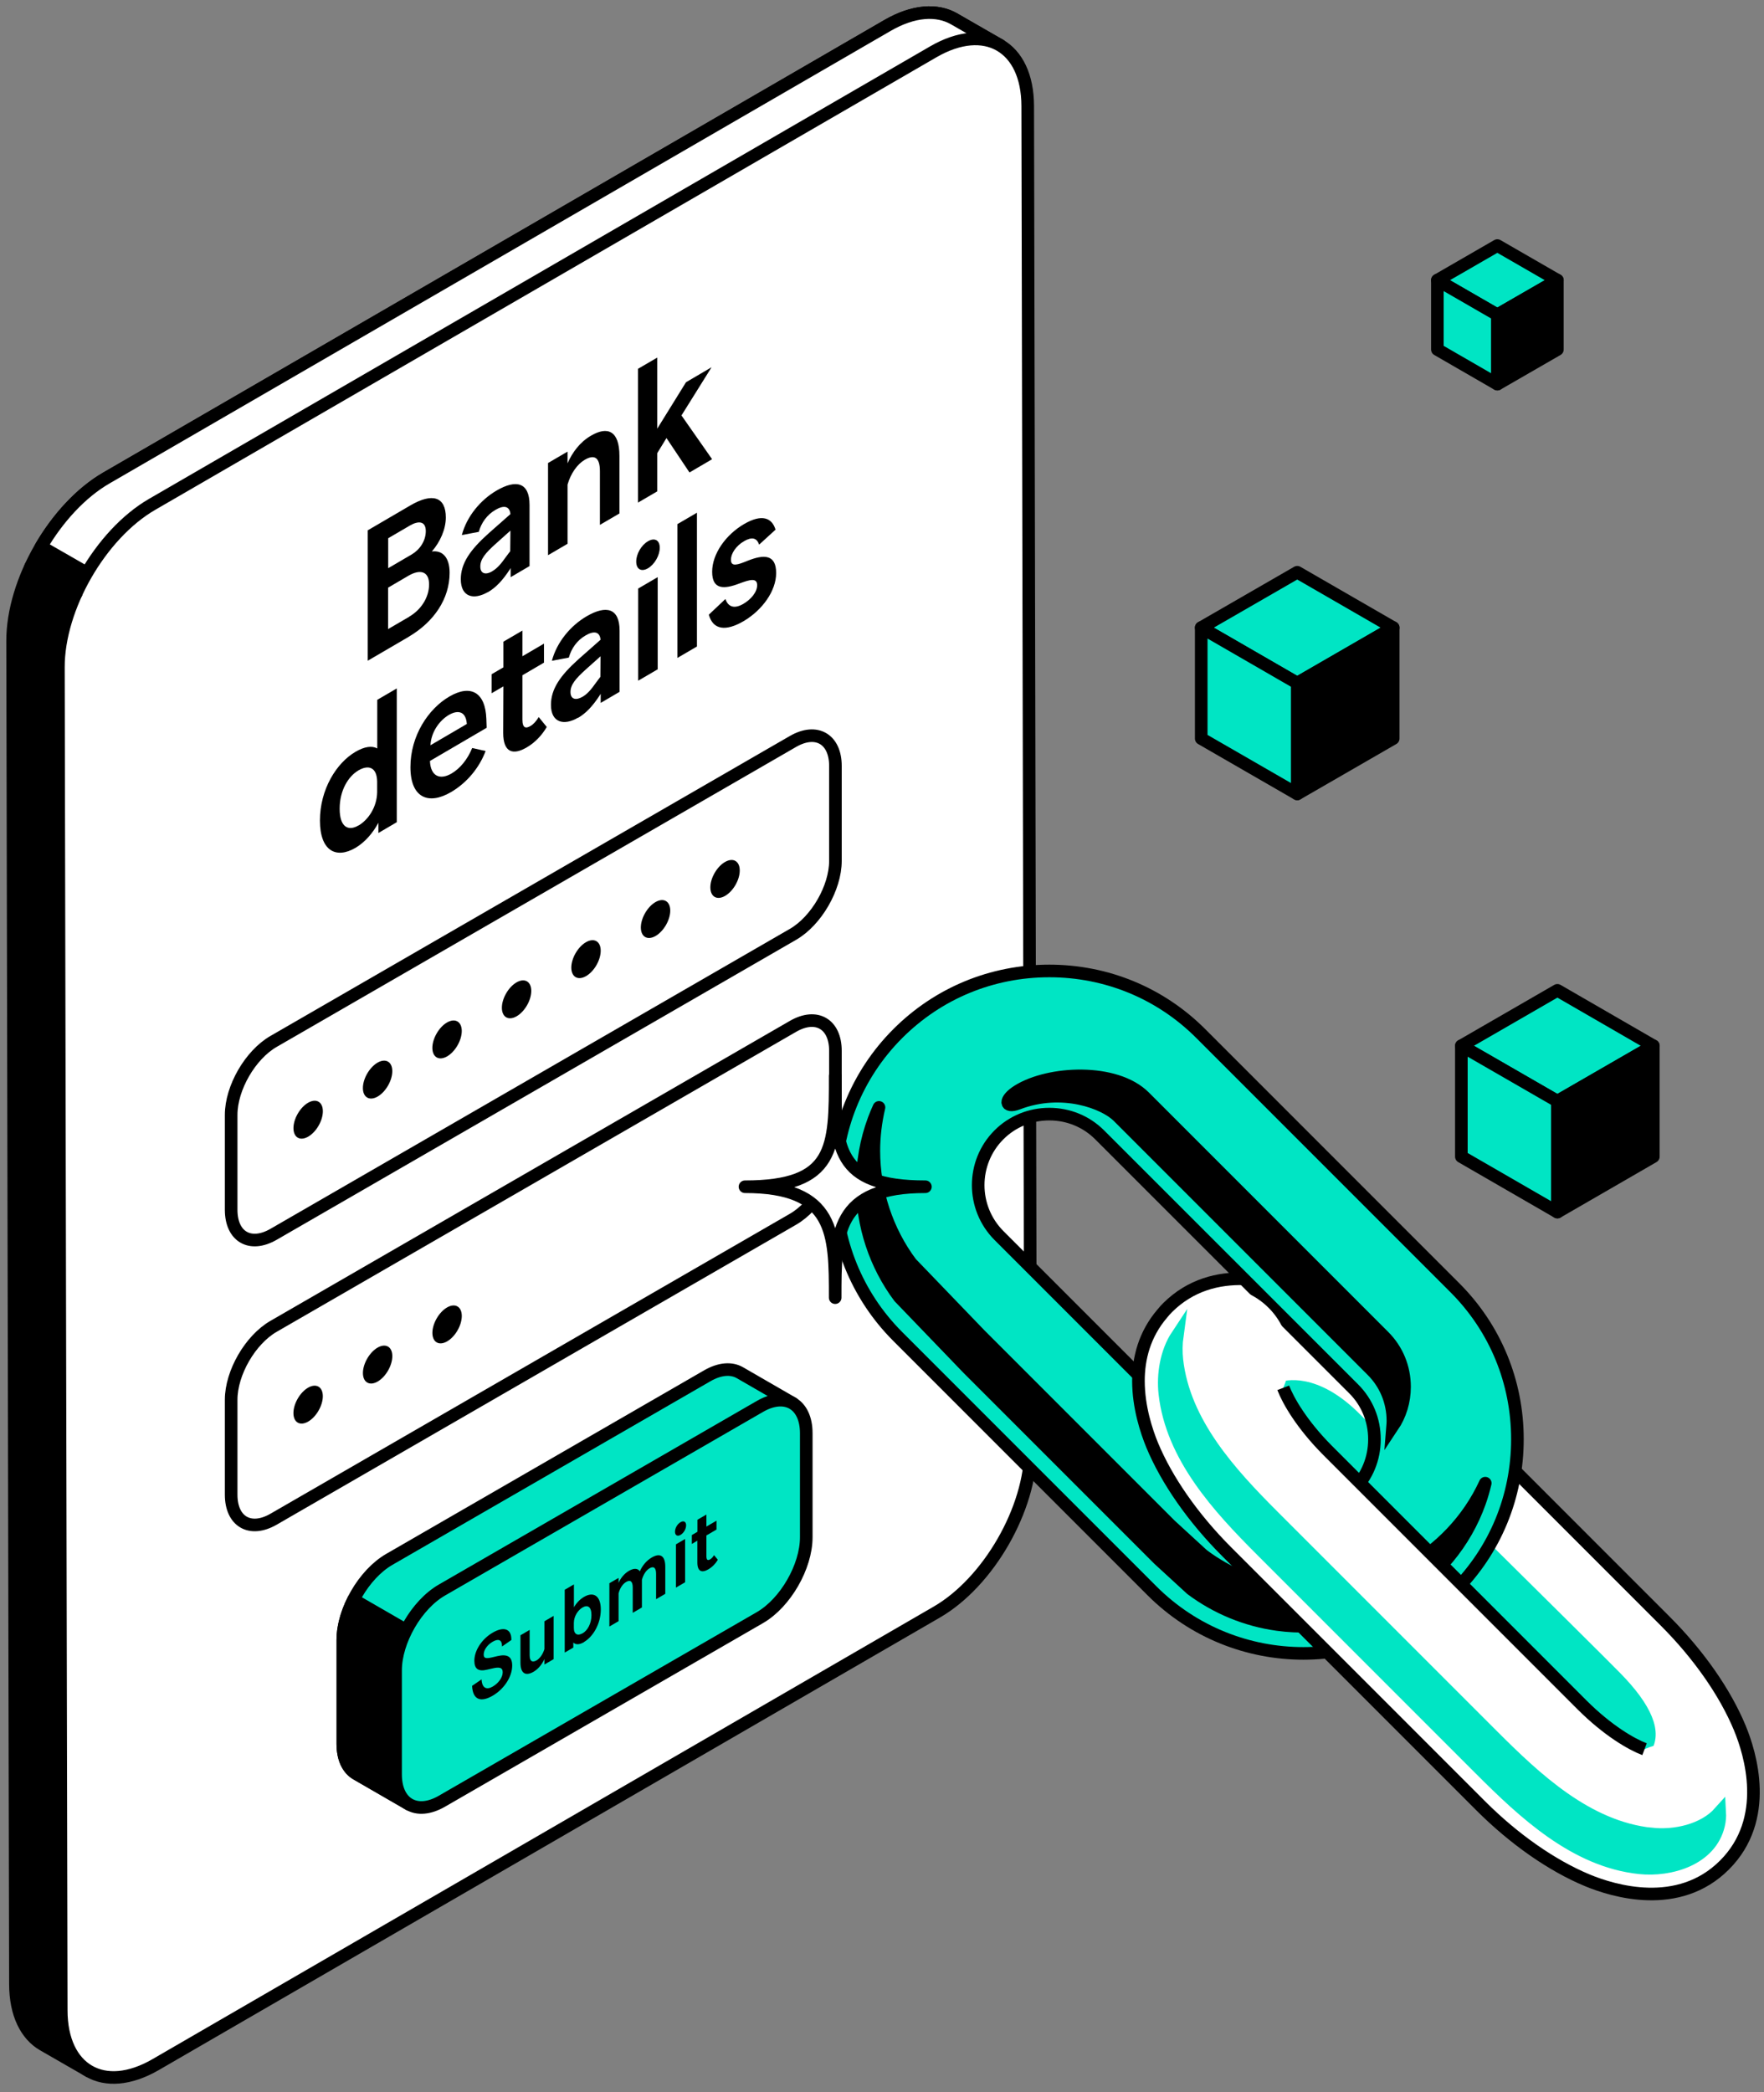 <svg width="140" height="166" viewBox="0 0 140 166" fill="none" xmlns="http://www.w3.org/2000/svg">
<rect x="0" y="0" width="140" height="166" fill="#808080" stroke="none"/>
<path d="M10.518 158.329L68.68 124.641C72.782 122.264 76.131 116.442 76.119 111.702L75.906 9.592L79.358 3.587L75.724 1.497C74.369 0.719 72.503 0.828 70.449 2.013L8.439 37.926C4.337 40.302 0.988 46.124 1 50.865L1.225 157.423C1.225 159.793 2.076 161.465 3.431 162.243L7.065 164.333L10.518 158.329Z" fill="black" stroke="black" stroke-linecap="round" stroke-linejoin="round"/>
<path d="M79.358 3.587L75.724 1.497C74.368 0.719 72.503 0.828 70.448 2.013L8.439 37.926C6.427 39.093 4.604 41.086 3.261 43.371L45.087 67.414L48.958 60.68L75.912 9.592L79.364 3.587H79.358Z" fill="white" stroke="black" stroke-linecap="round" stroke-linejoin="round"/>
<path d="M74.083 4.104C76.138 2.919 78.003 2.803 79.359 3.587C80.714 4.371 81.559 6.036 81.565 8.407L81.79 114.965C81.802 119.705 78.453 125.528 74.351 127.904L12.341 163.817C10.287 165.002 8.421 165.117 7.066 164.333C5.711 163.555 4.866 161.884 4.86 159.514L4.635 52.955C4.623 48.215 7.971 42.392 12.074 40.016L74.083 4.104Z" fill="white"/>
<path d="M74.083 4.104C76.138 2.919 78.003 2.803 79.359 3.587C80.714 4.371 81.559 6.036 81.565 8.407L81.79 114.965C81.802 119.705 78.453 125.528 74.351 127.904L12.341 163.817C10.287 165.002 8.421 165.117 7.066 164.333C5.711 163.555 4.866 161.884 4.86 159.514L4.635 52.955C4.623 48.215 7.971 42.392 12.074 40.016L74.083 4.104V4.104Z" stroke="black" stroke-linecap="round" stroke-linejoin="round"/>
<path d="M2.422 44.97L6.057 47.06" stroke="black" stroke-linecap="round" stroke-linejoin="round"/>
<path d="M62.907 111.331L58.719 108.912C58.051 108.529 57.133 108.577 56.118 109.167L30.89 123.729C28.866 124.902 27.207 127.771 27.207 130.11V138.358C27.207 139.531 27.62 140.351 28.289 140.74L32.476 143.159L38.007 136.382L56.124 125.923C58.148 124.75 59.807 121.881 59.807 119.541V114.418L62.913 111.331H62.907Z" fill="#00E5C4" stroke="black" stroke-linecap="round" stroke-linejoin="round"/>
<path d="M27.207 130.117V138.364C27.207 139.537 27.62 140.357 28.289 140.746L32.476 143.165L34.038 141.257L35.303 131.107L28.058 126.926C27.529 127.971 27.207 129.095 27.207 130.123V130.117Z" fill="black" stroke="black" stroke-linecap="round" stroke-linejoin="round"/>
<path d="M35.078 142.91C33.054 144.083 31.395 143.123 31.395 140.783V132.535C31.395 130.196 33.054 127.321 35.078 126.154L60.306 111.592C62.33 110.419 63.989 111.379 63.989 113.719V121.967C63.989 124.306 62.33 127.181 60.306 128.348L35.078 142.91Z" fill="#00E5C4" stroke="black" stroke-linecap="round" stroke-linejoin="round"/>
<path d="M37.472 133.757L38.219 133.246C38.256 133.97 38.639 134.091 39.113 133.812C39.538 133.562 39.897 133.113 39.897 132.681C39.897 132.286 39.605 132.25 39.058 132.383L38.663 132.474C37.934 132.651 37.648 132.389 37.648 131.763C37.648 130.955 38.238 130.043 39.101 129.539C39.976 129.028 40.577 129.229 40.584 130.056V130.122L39.842 130.639V130.59C39.83 130.056 39.508 130.019 39.094 130.262C38.669 130.511 38.389 130.919 38.389 131.271C38.389 131.563 38.541 131.618 39.046 131.502L39.477 131.399C40.274 131.216 40.65 131.441 40.65 132.152C40.65 133.034 40.012 134.012 39.101 134.541C38.207 135.063 37.52 134.924 37.466 133.751L37.472 133.757Z" fill="black"/>
<path d="M43.209 131.63C43.027 132.031 42.741 132.408 42.352 132.639C41.757 132.985 41.307 132.833 41.307 131.915V129.746L42.036 129.32V131.338C42.036 131.849 42.279 131.915 42.595 131.733C42.838 131.587 43.087 131.253 43.209 130.84V128.634L43.938 128.208V131.642L43.209 132.067V131.63Z" fill="black"/>
<path d="M46.357 130.287C45.974 130.511 45.682 130.505 45.5 130.323V130.724L44.819 131.119V126.136L45.549 125.71V127.527C45.737 127.199 46.017 126.895 46.351 126.701C47.08 126.275 47.682 126.573 47.682 127.704C47.682 128.834 47.068 129.861 46.357 130.274V130.287ZM46.235 129.594C46.624 129.369 46.94 128.834 46.94 128.147C46.94 127.461 46.624 127.315 46.235 127.54C45.871 127.752 45.549 128.226 45.543 128.767V129.162C45.543 129.691 45.859 129.807 46.235 129.588V129.594Z" fill="black"/>
<path d="M49.093 126.433V128.627L48.363 129.053V125.619L49.093 125.194V125.589C49.263 125.206 49.536 124.859 49.919 124.634C50.296 124.416 50.606 124.416 50.782 124.671C50.977 124.227 51.293 123.832 51.724 123.577C52.368 123.2 52.8 123.407 52.8 124.306V126.458L52.071 126.883V124.878C52.071 124.385 51.882 124.239 51.548 124.434C51.274 124.592 51.05 124.944 50.946 125.346V127.54L50.217 127.965V125.959C50.217 125.467 50.029 125.321 49.694 125.516C49.415 125.68 49.196 126.014 49.093 126.427V126.433Z" fill="black"/>
<path d="M53.571 121.529C53.571 121.243 53.76 120.915 54.009 120.775C54.258 120.629 54.453 120.733 54.453 121.018C54.453 121.304 54.264 121.638 54.009 121.784C53.766 121.924 53.571 121.821 53.571 121.529ZM53.644 122.532L54.374 122.106V125.54L53.644 125.965V122.532Z" fill="black"/>
<path d="M56.221 124.513C55.723 124.805 55.346 124.714 55.346 123.972V122.24L54.908 122.501V121.796L55.352 121.535V120.581L56.063 120.167V121.122L56.865 120.654V121.359L56.063 121.827V123.48C56.063 123.808 56.197 123.82 56.361 123.723C56.476 123.656 56.574 123.541 56.671 123.389L56.969 123.753C56.792 124.063 56.519 124.343 56.221 124.513Z" fill="black"/>
<path d="M21.713 97.932C19.859 99.001 18.346 98.126 18.346 95.987V88.457C18.346 86.317 19.859 83.698 21.713 82.628L62.937 58.828C64.791 57.759 66.304 58.634 66.304 60.773V68.303C66.304 70.443 64.791 73.062 62.937 74.132L21.713 97.932Z" fill="white" stroke="black" stroke-linecap="round" stroke-linejoin="round"/>
<path d="M25.284 89.316C25.739 88.529 25.737 87.676 25.281 87.413C24.825 87.149 24.086 87.574 23.631 88.362C23.176 89.15 23.177 90.002 23.634 90.266C24.09 90.529 24.829 90.104 25.284 89.316Z" fill="black"/>
<path d="M30.795 86.135C31.249 85.347 31.248 84.495 30.792 84.231C30.335 83.968 29.597 84.393 29.142 85.181C28.687 85.968 28.688 86.821 29.145 87.084C29.601 87.348 30.34 86.923 30.795 86.135Z" fill="black"/>
<path d="M36.308 82.948C36.763 82.16 36.762 81.308 36.305 81.045C35.849 80.781 35.11 81.206 34.656 81.994C34.201 82.782 34.202 83.634 34.658 83.897C35.115 84.161 35.853 83.736 36.308 82.948Z" fill="black"/>
<path d="M41.825 79.766C42.28 78.979 42.278 78.126 41.822 77.863C41.366 77.6 40.627 78.025 40.172 78.812C39.717 79.6 39.719 80.452 40.175 80.716C40.631 80.979 41.37 80.554 41.825 79.766Z" fill="black"/>
<path d="M47.336 76.579C47.79 75.791 47.789 74.939 47.333 74.675C46.876 74.412 46.138 74.837 45.683 75.625C45.228 76.412 45.229 77.265 45.686 77.528C46.142 77.792 46.881 77.367 47.336 76.579Z" fill="black"/>
<path d="M52.854 73.395C53.309 72.607 53.308 71.755 52.851 71.492C52.395 71.228 51.656 71.653 51.201 72.441C50.747 73.229 50.748 74.081 51.204 74.344C51.661 74.608 52.399 74.183 52.854 73.395Z" fill="black"/>
<path d="M58.371 70.214C58.825 69.426 58.824 68.574 58.368 68.31C57.911 68.047 57.173 68.472 56.718 69.259C56.263 70.047 56.264 70.899 56.721 71.163C57.177 71.426 57.916 71.001 58.371 70.214Z" fill="black"/>
<path d="M21.713 120.537C19.859 121.606 18.346 120.731 18.346 118.592V111.062C18.346 108.922 19.859 106.303 21.713 105.233L62.937 81.433C64.791 80.364 66.304 81.239 66.304 83.378V90.908C66.304 93.048 64.791 95.667 62.937 96.737L21.713 120.537Z" fill="white" stroke="black" stroke-linecap="round" stroke-linejoin="round"/>
<path d="M25.281 111.924C25.736 111.137 25.735 110.284 25.278 110.021C24.822 109.757 24.083 110.182 23.628 110.97C23.174 111.758 23.175 112.61 23.631 112.874C24.087 113.137 24.826 112.712 25.281 111.924Z" fill="black"/>
<path d="M30.797 108.746C31.251 107.958 31.25 107.106 30.794 106.842C30.337 106.579 29.599 107.004 29.144 107.792C28.689 108.579 28.69 109.432 29.147 109.695C29.603 109.959 30.342 109.534 30.797 108.746Z" fill="black"/>
<path d="M36.31 105.559C36.765 104.772 36.764 103.919 36.307 103.656C35.851 103.392 35.112 103.817 34.658 104.605C34.203 105.393 34.204 106.245 34.66 106.509C35.117 106.772 35.855 106.347 36.31 105.559Z" fill="black"/>
<path d="M90.99 107.778C90.99 106.326 91.543 104.873 92.655 103.767C96.308 100.115 101.48 101.701 103.534 102.552C106.348 103.719 109.356 105.821 112 108.465L132.165 128.631C134.809 131.274 136.912 134.283 138.079 137.097C138.93 139.151 140.516 144.323 136.863 147.976C134.645 150.194 131.053 150.194 128.835 147.976C127.121 146.262 126.732 143.721 127.674 141.631C127.291 140.628 126.215 138.732 124.143 136.653L103.971 116.481C101.893 114.409 99.997 113.327 98.994 112.95C96.903 113.892 94.363 113.503 92.649 111.79C91.543 110.683 90.984 109.231 90.984 107.778H90.99Z" fill="white"/>
<path d="M130.519 138.786C131.473 137.516 130.628 135.535 128.228 133.092C125.827 130.648 110.208 115.266 107.679 112.665C104.312 109.213 101.845 110.106 101.845 110.106L102.124 118.56L117.914 133.76L127.681 141.624L130.525 138.78L130.519 138.786Z" fill="#00E5C4" stroke="#00E5C4" stroke-miterlimit="10"/>
<path d="M66.284 94.025C66.284 89.673 67.944 85.316 71.256 82.004C74.459 78.801 78.725 77.038 83.277 77.038C87.829 77.038 92.096 78.801 95.299 82.004L115.464 102.169C118.667 105.372 120.43 109.638 120.43 114.19C120.43 118.742 118.667 123.009 115.464 126.212C108.833 132.842 98.052 132.842 91.421 126.212L71.25 106.04C67.937 102.728 66.278 98.37 66.278 94.019L66.284 94.025ZM109.083 114.196C109.083 112.677 108.499 111.261 107.442 110.203L87.27 90.038C86.213 88.981 84.791 88.397 83.277 88.397C81.764 88.397 80.342 88.981 79.284 90.038C77.084 92.238 77.084 95.824 79.284 98.03L99.456 118.202C100.513 119.259 101.935 119.843 103.449 119.843C104.962 119.843 106.384 119.259 107.442 118.202C108.499 117.144 109.083 115.722 109.083 114.209V114.196Z" fill="#00E5C4" stroke="black" stroke-miterlimit="10"/>
<path d="M102.3 126.193C99.826 125.847 97.456 124.875 95.463 123.379L92.88 121.009L77.765 105.894L72.301 100.218C70.387 97.659 69.36 94.517 69.353 91.326C69.353 90.159 69.493 88.999 69.761 87.862C69.615 88.178 69.481 88.5 69.36 88.828C68.74 90.488 68.436 92.256 68.43 94.025C68.43 97.216 69.463 100.364 71.377 102.916L76.841 108.593L91.956 123.708L94.539 126.078C96.538 127.579 98.909 128.552 101.376 128.892C108.268 129.852 115.112 125.756 117.439 119.18C117.616 118.688 117.755 118.183 117.877 117.679C115.185 123.544 108.761 127.093 102.3 126.187V126.193Z" fill="black" stroke="black" stroke-linecap="round" stroke-linejoin="round"/>
<path d="M111.471 110.033C111.471 108.514 110.888 107.098 109.83 106.04L90.826 87.035C88.541 84.75 83.259 85.024 80.804 86.549C79.667 87.254 79.752 87.941 80.773 87.552C84.323 86.197 87.678 87.516 88.735 88.573L108.907 108.745C109.964 109.802 110.548 111.224 110.548 112.738C110.548 112.89 110.535 113.035 110.523 113.187C111.137 112.27 111.471 111.182 111.471 110.039V110.033Z" fill="black" stroke="black" stroke-miterlimit="10"/>
<path d="M66.284 102.959C66.284 97.848 66.284 94.159 59.125 94.159C66.284 94.159 66.284 91.071 66.284 85.358C66.284 91.071 66.284 94.159 73.444 94.159C66.284 94.159 66.284 97.848 66.284 102.959Z" fill="white" stroke="black" stroke-linecap="round" stroke-linejoin="round"/>
<path d="M90.352 109.565C90.352 107.626 90.899 105.524 92.655 103.767C94.873 101.549 98.465 101.549 100.684 103.767C102.397 105.481 102.786 108.028 101.844 110.112C102.227 111.115 103.303 113.011 105.375 115.09L125.541 135.255C127.613 137.328 129.516 138.409 130.518 138.786C132.609 137.844 135.15 138.233 136.863 139.947C139.082 142.165 139.082 145.757 136.863 147.976C133.211 151.628 128.039 150.042 125.985 149.191C123.171 148.024 120.162 145.921 117.518 143.278L97.347 123.106C94.703 120.462 92.6 117.454 91.433 114.64C90.99 113.57 90.352 111.662 90.352 109.559V109.565Z" fill="white"/>
<path d="M131.072 145.52C125.961 144.979 121.895 141.15 118.443 137.698L101.055 120.31C97.663 116.919 93.962 112.902 93.403 107.906C93.336 107.286 93.342 106.618 93.433 105.955C92.558 107.274 92.279 109.073 92.449 110.58C93.014 115.582 96.709 119.593 100.1 122.984L117.488 140.372C120.94 143.825 125.012 147.653 130.118 148.194C132.567 148.456 135.776 147.52 136.402 144.785C136.481 144.444 136.505 144.116 136.487 143.794C135.211 145.222 132.925 145.715 131.072 145.514V145.52Z" fill="#00E5C4" stroke="#00E5C4" stroke-miterlimit="10"/>
<path d="M98.739 101.464C96.721 101.409 94.497 101.92 92.655 103.761C92.509 103.907 92.376 104.059 92.248 104.217C90.826 105.876 90.352 107.785 90.352 109.559C90.352 111.662 90.996 113.57 91.433 114.64C92.6 117.454 94.703 120.462 97.347 123.106L117.518 143.278C120.162 145.921 123.171 148.024 125.985 149.191C128.039 150.042 133.211 151.628 136.863 147.976C140.516 144.323 138.93 139.151 138.079 137.097C136.912 134.283 134.809 131.274 132.165 128.631L120.217 116.682" stroke="black" stroke-miterlimit="10"/>
<path d="M101.845 110.112C102.228 111.115 103.303 113.011 105.376 115.09L125.541 135.255C127.614 137.328 129.516 138.41 130.519 138.786" stroke="black" stroke-miterlimit="10"/>
<path d="M115.98 82.976L123.602 87.37L131.217 82.976L123.602 78.576L115.98 82.976Z" fill="#00E5C4" stroke="black" stroke-linecap="round" stroke-linejoin="round"/>
<path d="M123.602 87.37V96.171L131.217 91.77V82.976L123.602 87.37Z" fill="black" stroke="black" stroke-linecap="round" stroke-linejoin="round"/>
<path d="M123.602 87.37V96.171L115.981 91.77V82.976L123.602 87.37Z" fill="#00E5C4" stroke="black" stroke-linecap="round" stroke-linejoin="round"/>
<path d="M95.335 49.798L102.956 54.198L110.572 49.798L102.956 45.404L95.335 49.798Z" fill="#00E5C4" stroke="black" stroke-linecap="round" stroke-linejoin="round"/>
<path d="M102.956 54.198V62.992L110.571 58.598V49.798L102.956 54.198Z" fill="black" stroke="black" stroke-linecap="round" stroke-linejoin="round"/>
<path d="M102.956 54.198V62.992L95.335 58.598V49.798L102.956 54.198Z" fill="#00E5C4" stroke="black" stroke-linecap="round" stroke-linejoin="round"/>
<path d="M114.078 22.23L118.837 24.977L123.602 22.23L118.837 19.483L114.078 22.23Z" fill="#00E5C4" stroke="black" stroke-linecap="round" stroke-linejoin="round"/>
<path d="M118.837 24.977V30.478L123.602 27.731V22.23L118.837 24.977Z" fill="black" stroke="black" stroke-linecap="round" stroke-linejoin="round"/>
<path d="M118.837 24.977V30.478L114.078 27.731V22.23L118.837 24.977Z" fill="#00E5C4" stroke="black" stroke-linecap="round" stroke-linejoin="round"/>
<path d="M32.44 50.524L29.186 52.423V42.077L32.562 40.104C34.315 39.077 35.383 39.411 35.383 41.058C35.383 41.987 34.934 42.998 34.274 43.757C35.097 43.642 35.684 44.205 35.684 45.444C35.684 47.499 34.453 49.341 32.431 50.524H32.44ZM30.801 45.086L32.684 43.985C33.32 43.61 33.793 42.909 33.793 42.142C33.793 41.327 33.198 41.311 32.537 41.694L30.809 42.705V45.086H30.801ZM32.48 48.926C33.418 48.379 34.054 47.401 34.054 46.366C34.054 45.33 33.353 45.135 32.415 45.681L30.801 46.627V49.912L32.48 48.934V48.926Z" fill="black"/>
<path d="M38.717 46.977C37.6 47.629 36.572 47.376 36.572 45.958C36.572 44.702 37.298 43.642 38.774 42.322L40.51 40.789C40.445 40.145 39.989 40.063 39.32 40.455C38.66 40.838 38.203 41.465 37.999 42.199L36.654 42.452C37.045 40.968 38.138 39.664 39.41 38.922C40.975 38.009 42.027 38.278 42.027 40.063V44.914L40.527 45.795V45.069L40.453 45.191C39.891 46.047 39.369 46.61 38.725 46.985L38.717 46.977ZM39.043 45.338C39.426 45.118 39.719 44.808 40.176 44.156L40.494 43.732L40.51 42.101L39.369 43.121C38.505 43.895 38.121 44.368 38.121 44.947C38.121 45.566 38.594 45.607 39.051 45.338H39.043Z" fill="black"/>
<path d="M45.044 38.449V43.145L43.495 44.05V36.737L45.044 35.832V36.761C45.427 35.889 46.023 35.082 46.903 34.568C48.224 33.794 49.161 34.177 49.161 36.174V40.74L47.612 41.645V37.389C47.612 36.264 47.156 36.044 46.406 36.484C45.819 36.827 45.297 37.56 45.044 38.449Z" fill="black"/>
<path d="M52.895 34.756L52.161 35.954V38.987L50.637 39.876V29.261L52.161 28.372V34.014L54.444 30.329L56.474 29.138L54.085 32.962L56.515 36.435L54.721 37.487L52.895 34.756Z" fill="black"/>
<path d="M30.023 65.293C29.615 66.06 28.979 66.818 28.221 67.266C26.688 68.163 25.392 67.543 25.392 65.098C25.392 62.652 26.688 60.54 28.212 59.651C28.938 59.227 29.517 59.154 29.941 59.382V55.526L31.49 54.621V65.236L30.031 66.092V65.31L30.023 65.293ZM28.457 65.497C29.232 65.041 29.916 64.038 29.933 62.847V62.016C29.916 60.899 29.272 60.646 28.457 61.119C27.634 61.6 26.957 62.717 26.957 64.168C26.957 65.619 27.634 65.978 28.457 65.489V65.497Z" fill="black"/>
<path d="M35.778 62.856C34.05 63.867 32.574 63.353 32.574 60.866C32.574 58.38 33.985 56.244 35.664 55.265C37.368 54.271 38.526 54.939 38.599 57.035C38.615 57.401 38.624 57.613 38.624 57.744L34.123 60.377C34.172 61.592 34.914 61.91 35.835 61.372C36.52 60.972 37.115 60.239 37.474 59.35L38.542 59.586C38.045 60.899 37.083 62.097 35.77 62.864L35.778 62.856ZM34.164 59.13L37.05 57.442C36.977 56.423 36.341 56.309 35.623 56.725C34.89 57.157 34.213 58.07 34.164 59.13Z" fill="black"/>
<path d="M41.803 59.301C40.735 59.929 39.936 59.733 39.936 58.143L39.952 54.458L39.015 55.004V53.496L39.952 52.95V50.912L41.461 50.031V52.069L43.173 51.066V52.575L41.461 53.578V57.092C41.461 57.785 41.738 57.817 42.096 57.605C42.341 57.467 42.553 57.222 42.757 56.896L43.393 57.679C43.01 58.347 42.439 58.934 41.803 59.301Z" fill="black"/>
<path d="M45.872 56.945C44.755 57.597 43.727 57.344 43.727 55.926C43.727 54.67 44.453 53.61 45.929 52.289L47.665 50.757C47.6 50.112 47.144 50.023 46.467 50.422C45.806 50.806 45.35 51.433 45.146 52.175L43.801 52.428C44.192 50.944 45.285 49.64 46.557 48.898C48.122 47.985 49.174 48.254 49.174 50.039V54.89L47.674 55.771V55.045L47.6 55.167C47.038 56.023 46.516 56.586 45.872 56.961V56.945ZM46.198 55.306C46.581 55.086 46.875 54.776 47.331 54.124L47.649 53.7L47.665 52.069L46.524 53.088C45.66 53.863 45.277 54.336 45.277 54.907C45.277 55.526 45.749 55.559 46.206 55.298L46.198 55.306Z" fill="black"/>
<path d="M50.494 44.552C50.494 43.949 50.902 43.248 51.424 42.946C51.954 42.636 52.361 42.856 52.361 43.459C52.361 44.063 51.954 44.78 51.424 45.09C50.902 45.392 50.494 45.172 50.494 44.552ZM50.649 46.696L52.198 45.791V53.105L50.649 54.009V46.696Z" fill="black"/>
<path d="M53.764 41.584L55.313 40.68V51.295L53.764 52.2V41.584Z" fill="black"/>
<path d="M56.251 48.775L57.572 47.528C57.8 48.18 58.297 48.319 58.998 47.911C59.594 47.56 60.091 46.99 60.091 46.427C60.091 45.824 59.496 45.995 58.721 46.281C57.441 46.778 56.52 46.786 56.52 45.367C56.52 43.949 57.596 42.432 59.047 41.584C60.482 40.745 61.273 41.095 61.55 42.025L60.246 43.215C60.066 42.653 59.651 42.587 59.039 42.946C58.42 43.313 58.012 43.9 58.012 44.422C58.012 45.001 58.558 44.813 59.349 44.487C60.605 43.989 61.599 43.957 61.599 45.465C61.599 46.884 60.507 48.408 59.007 49.289C57.621 50.096 56.602 49.998 56.259 48.783L56.251 48.775Z" fill="black"/>
</svg>
